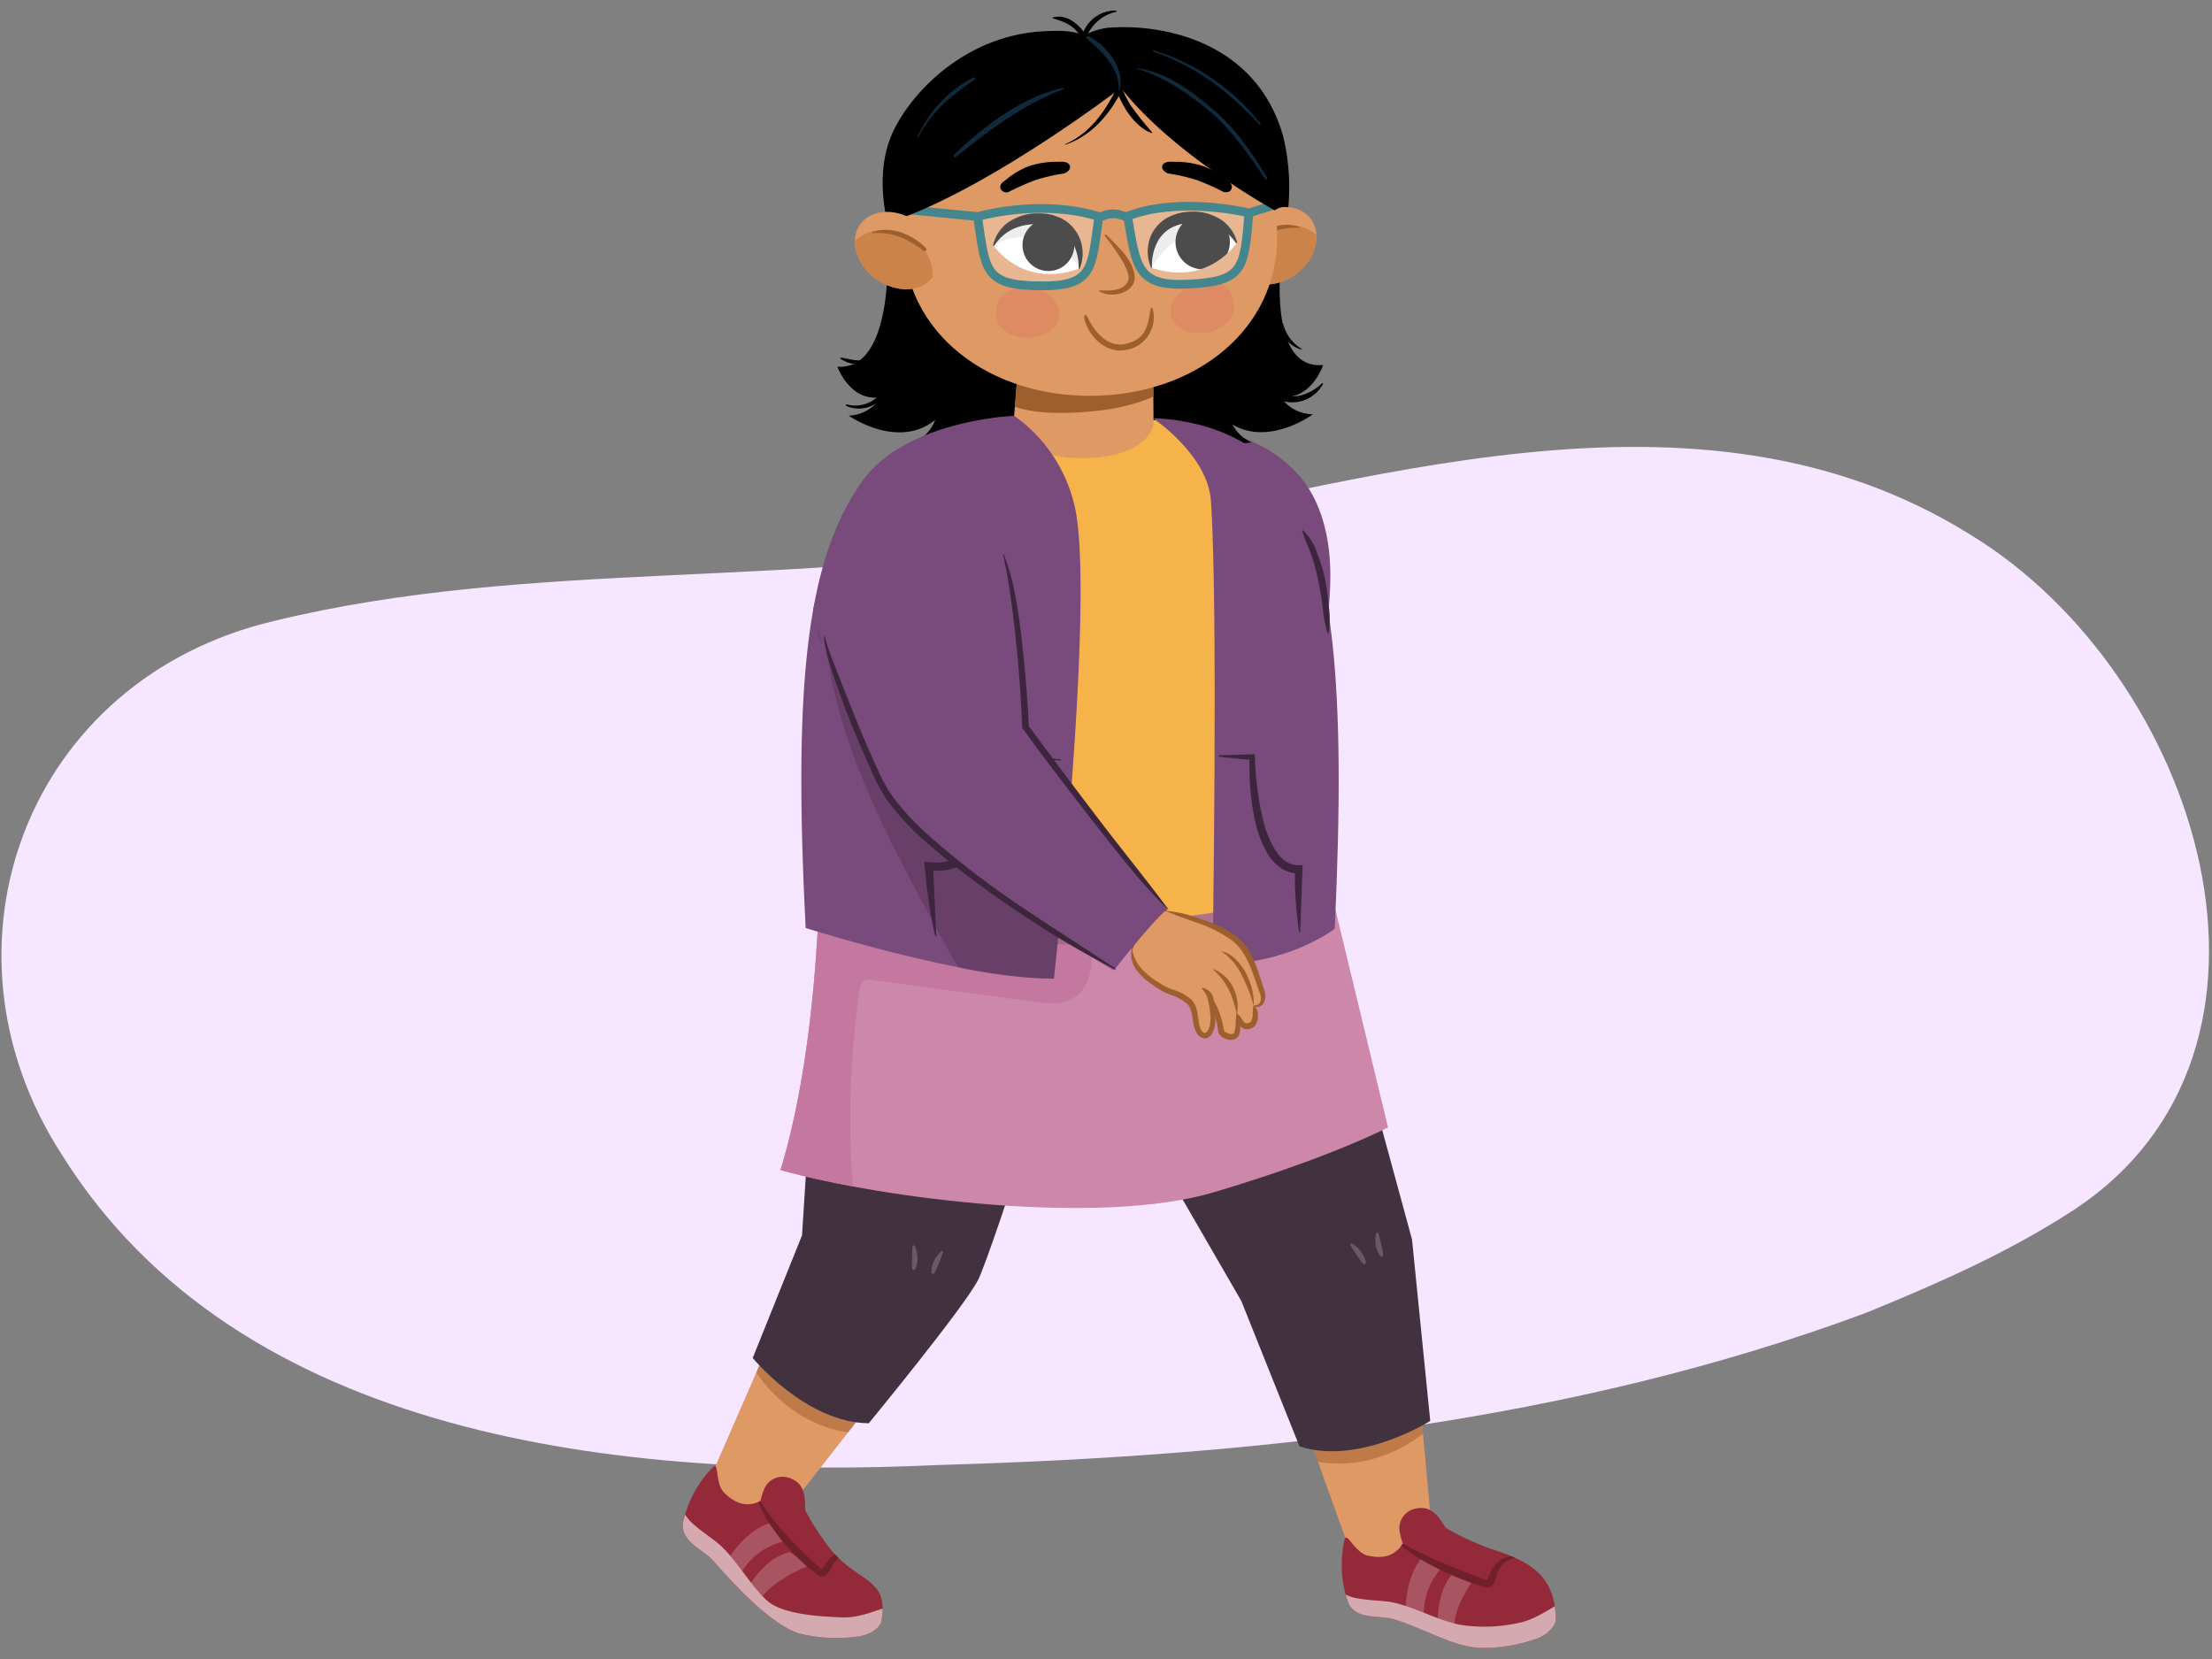 <svg xmlns="http://www.w3.org/2000/svg" xmlns:xlink="http://www.w3.org/1999/xlink" width="380" height="285" viewBox="0 0 380 285"><rect x="0" y="0" width="380" height="285" fill="#808080" stroke="none"/><defs><clipPath id="a"><path d="M244,241.33l2.62,28.6-13.24.61-10-27.87" fill="#de9964"/></clipPath><clipPath id="b"><path d="M255.89,266a45.83,45.83,0,0,1-7.5-3.52c-.77-1-2-3.86-4.85-3.37a3.44,3.44,0,0,0-3.07,4.1,13.13,13.13,0,0,0,.51,1.94c-.89,1.45-2.48,2.85-5.83,2.12-2.39-.38-3.78-4.27-4.15-2.8a19.21,19.21,0,0,0,.38,10.16c1,3.91,5.46,2.72,8.05,3.53,5.61,1.74,9.62,4.48,14.48,4.92a26.65,26.65,0,0,0,10.33-1.67c2.73-1.19,3.05-3,3.05-3.1C267.15,270.62,263,268.25,255.89,266Z" fill="#942a39"/></clipPath><clipPath id="c"><path d="M131.83,231.42,120.19,258.1l12.38,4.74,15.73-20.11" fill="#de9964"/></clipPath><clipPath id="d"><path d="M142.88,266.41a45.28,45.28,0,0,1-4.53-6.94c-.11-1.29.28-4.37-2.36-5.42a3.44,3.44,0,0,0-4.76,1.88,12.81,12.81,0,0,0-.59,1.92c-1.52.77-3.6,1.11-6.07-1.26-1.83-1.58-1-5.62-2.06-4.57a19.16,19.16,0,0,0-5,8.85c-1.23,3.83,3.22,5.18,5,7.23,3.85,4.43,10.14,11.1,14.81,12.53a26.71,26.71,0,0,0,10.45.46c2.92-.61,3.6-2.29,3.62-2.41C152.8,271.11,147.74,272.05,142.88,266.41Z" fill="#942a39"/></clipPath><clipPath id="e"><path d="M175.31,58.17l-1.15,13.94s.84,6.38,10.75,6.58c12.67.24,13.26-5.91,13.26-5.91l-.09-11.63Z" fill="#de9964"/></clipPath><clipPath id="f"><path d="M213.78,47.74C216.44,49.81,221,49,223.86,46s3.12-7.21.46-9.28-7.16-1.27-10.07,1.78S211.13,45.67,213.78,47.74Z" fill="none"/></clipPath><clipPath id="g"><path d="M185.39,46.15s.51-7-6.1-7.76c-6.33-.72-8.62,3.81-8.62,3.81S175.68,49.65,185.39,46.15Z" fill="none"/></clipPath><clipPath id="h"><path d="M197.85,46s-.68-7,5.92-7.9c6.3-.87,8.7,3.61,8.7,3.61S207.64,49.28,197.85,46Z" fill="none"/></clipPath><clipPath id="i"><path d="M159.42,48.45c-2.61,2.13-7.14,1.43-10.12-1.55s-3.28-7.14-.68-9.27,7.14-1.44,10.12,1.55S162,46.31,159.42,48.45Z" fill="none"/></clipPath></defs><path d="M161.35,251.67c-54.19,2.52-120.28-4.31-150.84-53.49-22.94-35.63-6-81.5,36.63-91.52,44.38-10.8,91.45-5.33,136.28-14.27,50.26-9,108.1-29.8,155-.58,39.74,24.15,59.69,88.72,17.7,116.13-11.17,7.28-23.42,12.64-35.63,17.62C269.85,244.38,215.23,250.11,161.35,251.67Z" fill="#f7e6ff"/><path d="M223.37,81.92c3.49,4.19,4.9,9.78,5.13,15.22s-.65,10.87-1.21,16.29c-.86,8.17-1,16.6,1.57,24.39a7.75,7.75,0,0,1,.57,2.62c0,1.88-1.51,3.37-2.89,4.66a3,3,0,0,1-2.49,1.15,3,3,0,0,1-1.52-1.19,159.06,159.06,0,0,1-23.66-39.27c-1.75-4.17-3.34-8.52-3.4-13.05-.08-6.59,3.06-12.77,6.47-18.22a3.79,3.79,0,0,1,2.19-2,7.06,7.06,0,0,1,3.35.55,52.69,52.69,0,0,1,8.27,3.09A23.05,23.05,0,0,1,223.37,81.92Z" fill="#794a7c"/><path d="M244,241.33l2.62,28.6-13.24.61-10-27.87" fill="#de9964"/><g clip-path="url(#a)"><path d="M245.43,245.49s-8.5,8.16-20.47,5.36l-3.1-7.86,21.9-5.84Z" fill="#9e5f2e" opacity="0.5"/></g><path d="M226.88,155.31l15.69,57.61,3.13,31.18s-12.2,7.7-22.46,4.38l-10-25L185.2,175Z" fill="#42313e"/><path d="M255.89,266a45.83,45.83,0,0,1-7.5-3.52c-.77-1-2-3.86-4.85-3.37a3.44,3.44,0,0,0-3.07,4.1,13.13,13.13,0,0,0,.51,1.94c-.89,1.45-2.48,2.85-5.83,2.12-2.39-.38-3.78-4.27-4.15-2.8a19.21,19.21,0,0,0,.38,10.16c1,3.91,5.46,2.72,8.05,3.53,5.61,1.74,9.62,4.48,14.48,4.92a26.65,26.65,0,0,0,10.33-1.67c2.73-1.19,3.05-3,3.05-3.1C267.15,270.62,263,268.25,255.89,266Z" fill="#942a39"/><g clip-path="url(#b)"><path d="M248,269a11.57,11.57,0,0,0-3.39,8.61l-3.14-1.26s0-5.9,3.07-9Z" fill="#a95561"/><path d="M253.24,271.23s-3.66,4.76-3.39,8.61L247,278.52s-.24-5.45,2.86-8.51Z" fill="#a95561"/><path d="M269.62,274.61c-3.13,1.41-5.67,3.69-9.07,4.26a26.79,26.79,0,0,1-9.46.29c-3.74-.56-8.82-3.51-12.56-4-1.91-.24-3.78-.25-5.7-.65s-3.64-1.85-5.54-2.61c-3.57-1.44-6.26,4.61-2.66,8.24s7.88,4.63,12,4.8c4.67.2,9.51,3.06,14.17,3.67a31.41,31.41,0,0,0,12.17-1,14.94,14.94,0,0,0,10.12-8.2C274.48,276.2,272,273.55,269.62,274.61Z" fill="#d4aab0"/><path d="M239.63,264.48a88.53,88.53,0,0,0,11.17,5.21l2.88,1.13,1.44.54.34.12c-.05,0,.08-.11.11-.21l.29-.71a5.53,5.53,0,0,1,1.83-2.51,4.2,4.2,0,0,1,3-.63l0,.14a4.23,4.23,0,0,0-2.54,1.14A5.37,5.37,0,0,0,257,271c-.07.24-.14.46-.26.77a1.67,1.67,0,0,1-.15.31l-.07.11-.15.18a1.2,1.2,0,0,1-.35.25l-.26.09a1.4,1.4,0,0,1-.41,0c-.37-.07-.27-.07-.3-.07l0,0-.09,0-.19-.06c-.49-.16-1-.3-1.48-.48-1-.36-2-.69-2.92-1.1a46,46,0,0,1-5.61-2.72,26.5,26.5,0,0,1-5.11-3.66Z" fill="#6f202b"/></g><path d="M236.79,211.86c-.06-.2-.32-.15-.38,0a4.86,4.86,0,0,0,.62,3.82c.23.35.6.24.59-.18C237.59,214.91,237,212.48,236.79,211.86Z" fill="#685a65"/><path d="M232,213.92c-.11-.18.11-.34.27-.26a4.89,4.89,0,0,1,2.35,3.08c.1.4-.24.6-.53.3A34.59,34.59,0,0,1,232,213.92Z" fill="#685a65"/><path d="M131.83,231.42,120.19,258.1l12.38,4.74,15.73-20.11" fill="#de9964"/><g clip-path="url(#c)"><path d="M129.27,234.72s5.51,10.41,17.75,11.52l5.42-6.49-19-12.42Z" fill="#9e5f2e" opacity="0.5"/></g><path d="M141.47,154.55l-3.69,57.67-8.47,21.07s9.16,11.14,19.94,11.21c0,0,16.36-19.89,18.78-24.63s18.21-54.43,18.21-54.43Z" fill="#42313e"/><path d="M142.88,266.41a45.28,45.28,0,0,1-4.53-6.94c-.11-1.29.28-4.37-2.36-5.42a3.44,3.44,0,0,0-4.76,1.88,12.81,12.81,0,0,0-.59,1.92c-1.52.77-3.6,1.11-6.07-1.26-1.83-1.58-1-5.62-2.06-4.57a19.16,19.16,0,0,0-5,8.85c-1.23,3.83,3.22,5.18,5,7.23,3.85,4.43,10.14,11.1,14.81,12.53a26.71,26.71,0,0,0,10.45.46c2.92-.61,3.6-2.29,3.62-2.41C152.8,271.11,147.74,272.05,142.88,266.41Z" fill="#942a39"/><g clip-path="url(#d)"><path d="M134.64,264.79a11.56,11.56,0,0,0-7.4,5.54l-2-2.73s3.07-5,7.32-6Z" fill="#a95561"/><path d="M139.06,268.88s-6.79,2.7-8.59,6.12l-1.73-2.63s2.66-4.76,6.9-5.73Z" fill="#a95561"/><path d="M154.41,275.53c-3.35.74-6.31,2.45-9.75,2.32s-10-.43-12.77-2.78-5.67-7.62-8.61-10c-1.5-1.21-3.08-2.2-4.5-3.54s-2.13-3.49-3.35-5.14c-2.28-3.1-7.75.63-6.59,5.61s4.27,8.09,7.65,10.38C120.36,275,123,280,126.62,283a31.68,31.68,0,0,0,10.89,5.52c3.63,1.2,16.33-3.44,19.28-7.55C158.84,278.07,156.93,275,154.41,275.53Z" fill="#d4aab0"/><path d="M129.85,256.56a32.68,32.68,0,0,0,3.49,5.08,57.94,57.94,0,0,0,4.17,4.55c.74.72,1.47,1.45,2.23,2.14.38.35.77.69,1.16,1,.1.09.2.16.29.23-.09,0,.09-.09.14-.18l.43-.64a5.53,5.53,0,0,1,2.3-2.09,4.3,4.3,0,0,1,3.08,0l0,.14a4.34,4.34,0,0,0-2.73.6,5.43,5.43,0,0,0-1.64,2c-.11.22-.23.42-.41.71a2.52,2.52,0,0,1-.23.29,1.77,1.77,0,0,1-.32.25,1.33,1.33,0,0,1-.5.15,1.29,1.29,0,0,1-.75-.17l-.26-.18-.17-.13c-.44-.34-.86-.65-1.25-1-.79-.7-1.58-1.39-2.31-2.15a34.21,34.21,0,0,1-4-4.86,19.2,19.2,0,0,1-2.77-5.7Z" fill="#6f202b"/></g><path d="M156.76,214.09a.2.2,0,0,1,.38-.06,4.91,4.91,0,0,1,.15,3.87c-.15.39-.54.36-.61-.06A36.34,36.34,0,0,1,156.76,214.09Z" fill="#685a65"/><path d="M162,215.16c.08-.19-.17-.31-.31-.2a4.91,4.91,0,0,0-1.69,3.48c0,.42.36.55.58.19A32.31,32.31,0,0,0,162,215.16Z" fill="#685a65"/><path d="M216.73,55.72s-5.88,9.73,2.9,13.1l.34.12s-4.34,4.82-8.91,2A6.82,6.82,0,0,0,215,76s-21.23,3-23.43-8.7l13.14-12.5Z"/><path d="M220.44,55.65a7,7,0,0,0,3.16,4.28.07.07,0,0,1,0,.12,5,5,0,0,1-3.71-4.31A.3.3,0,0,1,220.44,55.65Z"/><path d="M220.17,43.77s-2.64,19.4,6.76,18.95l.36,0s-2,6.16-7.36,5.4a6.82,6.82,0,0,0,5.62,3.05s-10.8,8-17.51-1.82l-.43-21.58Z"/><path d="M218.53,66.78c1.56.89,3.14,1.61,4.93,1.15a8.56,8.56,0,0,0,3.67-2.1c.08-.07.19,0,.14.15a6,6,0,0,1-9.36,1.53C217.5,67.11,218.08,66.51,218.53,66.78Z"/><path d="M154.91,55.73s6.11,9.59-2.59,13.16L152,69s4.45,4.73,9,1.78a6.79,6.79,0,0,1-3.8,5.14s21.29,2.68,23.22-9L166.93,54.51Z"/><path d="M144.45,61.45c1.39.13,2.61.72,4,.31s2.28-1.85,3.09-2.9c.24-.32.74.08.55.41a6.51,6.51,0,0,1-3.06,3.07,5.39,5.39,0,0,1-4.66-.73C144.34,61.57,144.36,61.44,144.45,61.45Z"/><path d="M152.46,42.69S153.62,63.2,144.22,63h-.36s2.17,6.11,7.48,5.22a6.81,6.81,0,0,1-5.55,3.18s11,7.75,17.47-2.21l.12-26.23Z"/><path d="M145.5,69.48A5.51,5.51,0,0,0,152.14,66c.15-.4.72-.16.61.24a5.39,5.39,0,0,1-7.34,3.5A.12.12,0,0,1,145.5,69.48Z"/><path d="M238.45,193.67s-9.79,5.17-29.92,11.15C189,210.63,151.92,206,134.08,201c7.14-23.32,6.78-55,6.78-55l86-.27Z" fill="#cc87a9"/><path d="M140.86,147.93c-.05,7.12-.68,33.12-6.78,53.06,3.49,1,7.73,1.93,12.42,2.8A152,152,0,0,1,147.7,170a2.06,2.06,0,0,1,.73-1.54,2,2,0,0,1,1.31-.11l28,3.75c2,.27,4.2.52,6.07-.33,2.72-1.25,3.65-4.23,3.8-7a16.12,16.12,0,0,0-.53-6.34,12.21,12.21,0,0,0-3.53-4.42c-4.43-4.07-9.93-6.2-15.77-7.41q-1.65-.33-3.33-.57L147.9,146A38.1,38.1,0,0,0,140.86,147.93Z" fill="#c478a0"/><path d="M210.05,150.35l.58,10.05s-30.55,5-52.2-1.35l-.38-11.22Z" fill="#645" opacity="0.3"/><path d="M199.09,72.18s15.74,1.27,19.31,12.35c6.1,18.94,4.32,69.22,4.32,69.22s-40.61,12.14-78.79-1.61c0,0-1.3-47.51,6.53-66.82,4.41-10.89,21-13.61,21-13.61Z" fill="#f5b34a"/><path d="M175.31,58.17l-1.15,13.94s.84,6.38,10.75,6.58c12.67.24,13.26-5.91,13.26-5.91l-.09-11.63Z" fill="#de9964"/><g clip-path="url(#e)"><path d="M204.43,57.2c-2.2-1.25-4.5.11-6.65,1a27.65,27.65,0,0,1-9.22,2.11,26.07,26.07,0,0,1-8.34-1.12c-3.11-.85-5.43-2.36-8.5-.42-1.16.74-.77,2.81-1.17,4.27C168,72.4,183.68,71.1,188.9,70.53c4.61-.5,16.56-3,16.44-11.43A2.38,2.38,0,0,0,204.43,57.2Z" fill="#9e5f2e"/></g><path d="M183.93,12.89c2.62,7.14-.43,8.38,20.79,12.7,10.52,2.14,13.62,13.79,15.13,18.64.45-3,3.08-10.78.54-21C215.73,7.15,199.86,4,190.3,4.77,190.3,4.77,181.31,5.74,183.93,12.89Z"/><path d="M189.16,14.33S186.62,21.27,172,26.1c-14.18,4.69-17.54,18.32-17.54,18.32s-5.87-12.52-.71-22.48c3.7-7.15,12.94-16,25.71-16.58,2.26-.09,7.46-.48,8.72,2.76C188.2,8.12,190.13,10.25,189.16,14.33Z"/><path d="M213.78,47.74C216.44,49.81,221,49,223.86,46s3.12-7.21.46-9.28-7.16-1.27-10.07,1.78S211.13,45.67,213.78,47.74Z" fill="#de9964"/><g clip-path="url(#f)"><path d="M215.39,41c3.09-2.87,7.9-3.15,10.75-.64s2.64,6.87-.44,9.74-7.9,3.15-10.75.64S212.3,43.84,215.39,41Z" fill="#cc8349"/><path d="M223.11,38.94c-3.25-1.06-7,.63-9.12,3-.26.29.16.69.48.42a17.53,17.53,0,0,1,3.43-2.22,10.57,10.57,0,0,1,5.18-1A.1.1,0,0,0,223.11,38.94Z" fill="#9e5f2e"/></g><path d="M155.19,41.09C155.37,57.31,170,68.22,187.74,68s31.87-11.44,31.68-27.66-14.72-29.2-32.45-29S155,24.87,155.19,41.09Z" fill="#de9964"/><path d="M189,49.87c1.56.11,3.73.11,4.63-1.3.64-1-.11-2.42-.56-3.31a39,39,0,0,0-3.22-4.65c-.19-.26,0-.42.28-.19,2,2,4.68,4.38,4.79,7.21.1,2.61-3.8,3.72-6,2.45C188.78,50,188.85,49.86,189,49.87Z" fill="#9e5f2e"/><path d="M173.23,33a43.92,43.92,0,0,1,4.46-2,31,31,0,0,1,5.09-1.2c.7-.24,1.23-.82,1-1.37s-1-.72-1.84-.63a15.13,15.13,0,0,0-5.28.78,14.16,14.16,0,0,0-4,2.43c-.65.4-1,.93-.74,1.47A1.13,1.13,0,0,0,173.23,33Z"/><path d="M210.25,33a43.92,43.92,0,0,0-4.46-2,31,31,0,0,0-5.1-1.2c-.69-.24-1.22-.82-1-1.37s1-.72,1.84-.63a15.13,15.13,0,0,1,5.28.78,14.16,14.16,0,0,1,4,2.43c.65.4,1,.93.73,1.47S210.86,33.07,210.25,33Z"/><path d="M181.72,55.26c-.91,2.15-4.33,3.37-7.17,2.47s-4.09-2.66-3.12-5.7c.7-2.21,3.94-3.17,6.78-2.28S182.62,53.11,181.72,55.26Z" fill="#de8b64"/><path d="M201.33,54.74c.87,2.11,4.28,3.13,7.14,2.06s4.15-2.94,3.24-5.94c-.67-2.18-3.91-3-6.77-1.89S200.46,52.62,201.33,54.74Z" fill="#de8b64"/><path d="M185.39,46.15s.51-7-6.1-7.76c-6.33-.72-8.62,3.81-8.62,3.81S175.68,49.65,185.39,46.15Z" fill="#fff"/><g clip-path="url(#g)"><path d="M167.56,41.19c2.8-2.47,6-5,12.21-4s8.64,5.59,9.86,9.26a1.24,1.24,0,0,1-1.75,1.45c-3.24-1.5-4.6-6.55-9.14-7.07-5.33-.62-7.22.81-9.56,2.35C168,43.93,166.45,42.17,167.56,41.19Z" opacity="0.1"/><path d="M175.66,42.15a4.45,4.45,0,1,0,4.39-4.49A4.44,4.44,0,0,0,175.66,42.15Z"/></g><path d="M185.3,46.15A8.83,8.83,0,0,0,184,41.23a6.23,6.23,0,0,0-1.84-1.74A6.73,6.73,0,0,0,181,39l-.61-.19-.63-.11a9.61,9.61,0,0,0-5.07.37,7.75,7.75,0,0,0-3.92,3.21l-.17-.09a6.49,6.49,0,0,1,3.54-4.54,8.75,8.75,0,0,1,2.92-.93,11.41,11.41,0,0,1,3,.06l.78.16.77.28a7.19,7.19,0,0,1,1.47.73,7.11,7.11,0,0,1,2.17,2.47,7,7,0,0,1,.22,5.77Z"/><path d="M197.85,46s-.68-7,5.92-7.9c6.3-.87,8.7,3.61,8.7,3.61S207.64,49.28,197.85,46Z" fill="#fff"/><g clip-path="url(#h)"><path d="M215.57,40.64c-2.86-2.4-6.14-4.9-12.31-3.76s-8.51,5.78-9.65,9.48a1.24,1.24,0,0,0,1.79,1.41c3.2-1.58,4.45-6.65,9-7.28,5.31-.73,7.23.65,9.61,2.14C215.2,43.39,216.69,41.59,215.57,40.64Z" opacity="0.1"/><path d="M211.28,41.54a4.67,4.67,0,1,1-4.73-4.62A4.67,4.67,0,0,1,211.28,41.54Z"/></g><path d="M197.75,46a7,7,0,0,1,.09-5.78A6.86,6.86,0,0,1,200,37.73,7.23,7.23,0,0,1,201.4,37l.77-.29.77-.18a11.88,11.88,0,0,1,3-.14,9.14,9.14,0,0,1,2.94.86,6.55,6.55,0,0,1,3.65,4.46l-.17.1a7.7,7.7,0,0,0-4-3.11,9.57,9.57,0,0,0-5.09-.26l-.62.12-.61.21a6.38,6.38,0,0,0-1.15.55,6.2,6.2,0,0,0-1.79,1.78,8.69,8.69,0,0,0-1.2,4.94Z"/><path d="M214.55,36.59s-11.29-2.9-20.83.56c0,0,.32,12.86,8,11.67,0,0,7.64.3,9.75-1.65S214,44.39,214.55,36.59Z" fill="#fff" opacity="0.3"/><path d="M168.07,37.14s11.23-3.17,20.84.07c0,0-.07,12.86-7.78,11.85,0,0-7.63.48-9.78-1.42S168.82,44.91,168.07,37.14Z" fill="#fff" opacity="0.3"/><path d="M214.55,36.62c-.82,9.59-.87,11.74-10.46,12.19-8.81.41-8.91-3-10.37-11.66" fill="none" stroke="#44868d" stroke-miterlimit="10" stroke-width="1.5"/><path d="M155.64,36l12.3,1.2c2.15-.59,11.8-2.81,20.83,0,.59.18.86-.42,2.45-.48,1.34,0,1.95.63,2.5.42,8-3.14,18.67-1.1,20.83-.56l4.89-1.53" fill="none" stroke="#44868d" stroke-linecap="round" stroke-miterlimit="10" stroke-width="1.5"/><path d="M167.94,37.17C169.32,46.46,169,49,178.63,49.11c9.41.1,8.85-3.17,10.14-11.9" fill="none" stroke="#44868d" stroke-miterlimit="10" stroke-width="1.5"/><path d="M192.56,15.09S171.86,31,155.33,37.3l-1.6-.59,1.05-7.37L166.7,14.46l13-5,2.4-.17,16.56.5,13.82,7.08,5.71,10s2.2,6,2.32,8.64a3.29,3.29,0,0,0-1.52.63S201.54,26.58,192.56,15.09Z"/><path d="M180.88,3c2-.57,3.93.68,5.27,2.43a5.93,5.93,0,0,1,5.54-3.62c.13,0,.17.2,0,.23a7.12,7.12,0,0,0-5,4.24,9.68,9.68,0,0,1,1.39,3.66.38.38,0,0,1-.69.2c-.43-.88-.75-1.77-1.14-2.64-.07.24-.15.48-.21.73-.11.51-.81.29-.75-.19a8,8,0,0,1,.4-1.64,6.37,6.37,0,0,0-.35-.55c-1.14-1.66-2.7-2.15-4.51-2.72C180.82,3.08,180.81,3,180.88,3Z"/><path d="M197.9,22.7a55.93,55.93,0,0,1-3.65-4.58,17.61,17.61,0,0,1-1.44-2.84,32.19,32.19,0,0,0,2.21-6,.33.33,0,0,0-.64-.19c-.64,1.6-1.31,3.26-2,4.9-.2-.57-.37-1.15-.53-1.73-.1-.37-.73-.32-.7.09a12.05,12.05,0,0,0,.62,2.92c-2,4-4.58,7.66-8.77,9.49-.06,0,0,.12,0,.1,4.09-1.37,7.11-4.59,9.2-8.36,1.18,2.78,3.21,5.46,5.62,6.36A.09.09,0,0,0,197.9,22.7Z"/><path d="M198,53a.17.17,0,0,0-.32,0c-.54,2.95-.7,5.06-4,6S188,57,186.83,54.49c-.27-.6-.68-.46-.58.1.58,3.06,3.76,6.23,7.09,5.54A5.67,5.67,0,0,0,198,53Z" fill="#9e5f2e"/><path d="M159.42,48.45c-2.61,2.13-7.14,1.43-10.12-1.55s-3.28-7.14-.68-9.27,7.14-1.44,10.12,1.55S162,46.31,159.42,48.45Z" fill="#de9964"/><g clip-path="url(#i)"><path d="M157.65,41.72c-3.15-2.79-8-3-10.75-.39s-2.49,6.93.66,9.73,8,3,10.76.39S160.81,44.52,157.65,41.72Z" fill="#cc8349"/><path d="M149.89,39.86c3.23-1.14,7,.47,9.18,2.77.28.29-.14.69-.46.43a17.35,17.35,0,0,0-3.48-2.13,10.56,10.56,0,0,0-5.21-.86A.11.11,0,0,1,149.89,39.86Z" fill="#9e5f2e"/></g><path d="M187.06,6.21c-.3-.16-.56.27-.29.5,2.72,2.27,5.6,5.09,5.44,8.87,0,.09.11.11.13,0C193.29,11.83,190.31,8,187.06,6.21Z" fill="#102a3d"/><path d="M164.24,26.94c5.95-4.76,11.66-9.08,18.41-11.58.14,0,.1-.3,0-.28C176,16.51,169.37,21.31,164,26.47,163.69,26.73,163.94,27.18,164.24,26.94Z" fill="#102a3d"/><path d="M157.63,23.46a21.19,21.19,0,0,1,9.57-10.15.23.23,0,0,1,.23.39c-3.85,2.61-7.54,5.59-9.63,9.85C157.75,23.67,157.59,23.57,157.63,23.46Z" fill="#102a3d"/><path d="M195.4,11.87c4.16,1.05,9.4,4.62,12.89,7.66s6.53,7.5,9.06,11.21c.12.19.45,0,.34-.21-2.57-4.22-5.31-8.31-9.2-11.66-3.3-2.83-8.07-6.55-13.06-7.13A.07.07,0,1,0,195.4,11.87Z" fill="#102a3d"/><path d="M198.12,8.61a37.36,37.36,0,0,1,18.45,12.67c.08.11-.1.25-.19.15-5.25-5.66-10.94-10.07-18.32-12.58C197.91,8.8,198,8.57,198.12,8.61Z" fill="#102a3d"/><path d="M198.09,71.86c-.2,0,15.38-.22,22.45,10.77,8.6,13.37,10.71,34.71,8.76,76.9,0,0-7.94,6.3-21,6.12,0,0,1-61.63-.28-79.7C207.42,78.08,198.09,71.86,198.09,71.86Z" fill="#794a7c"/><path d="M209.34,129.75l6.14-.17h.1v.1c0,1.88.19,3.77.41,5.64a43.33,43.33,0,0,0,1,5.55,17.74,17.74,0,0,0,2.1,5.18,6.31,6.31,0,0,0,1.91,2,4,4,0,0,0,2.63.56l.15,0v.15l-.43,11.42h-.15c-.17-1-.26-1.91-.37-2.87s-.18-1.91-.25-2.87-.09-1.91-.13-2.86l0-2.86,1.39,1.27a5.31,5.31,0,0,1-3.53-.71,7.9,7.9,0,0,1-2.4-2.38,18.73,18.73,0,0,1-2.24-5.64,40.58,40.58,0,0,1-.88-5.75,50.47,50.47,0,0,1-.11-5.77l.85.83c-1-.06-2.05-.14-3.07-.26l-1.54-.15c-.52,0-1-.14-1.54-.21Z" fill="#3d253e"/><path d="M174.24,71.44s-18.45.66-26,11.08c-9.66,13.37-12,34.72-9.83,76.9,0,0,27.92,8.86,42.63,8.68,0,0,6.86-62.11,3.81-80A26.19,26.19,0,0,0,174.24,71.44Z" fill="#794a7c"/><path d="M182.23,130.61l-9.46-.12.11-.1a39,39,0,0,1-.72,6.37,27,27,0,0,1-1.92,6.12,12.76,12.76,0,0,1-3.91,5.06,9,9,0,0,1-6.15,1.6l.14-.13.53,11.43h-.15c-.26-.94-.43-1.88-.63-2.83s-.33-1.89-.46-2.84l-.41-2.84-.29-2.85-.14-1.44,1.52.1a7.7,7.7,0,0,0,5.17-1.41,11.62,11.62,0,0,0,3.48-4.46,26.45,26.45,0,0,0,2-5.76,36.68,36.68,0,0,0,1-6.13l.07-.87.78.05,2.36.15,2.36.24,2.36.23c.79.07,1.57.19,2.36.28Z" fill="#3d253e"/><path d="M207.83,177.35c.92-1.48.55-4.09-.45-6.24,0-.07,1.53,1.11,2.39,6,.13.77,2.16,1.55,2.63.54a6.69,6.69,0,0,0,.08-3.5c.39.71.62,1.76,1.48,2.11a1.55,1.55,0,0,0,1.27-.42,3.6,3.6,0,0,0,.17-3.16c1.09.46,1.94-.88,1.44-2.26-1.33-3.71-2.21-7.86-5.69-9.85-3.61-2.63-14.21-5.16-14.72-4.89-.7.22-1.92,7-1.94,7.36-.2,3.23,2.94,5.35,5.43,6.75,1.76,1,4.3,1.22,5.05,3.29.55,1.53.36,3.67,1.3,4.47A.93.93,0,0,0,207.83,177.35Z" fill="#de9964"/><path d="M215.42,172.68a1,1,0,0,0,1.16-.82,2,2,0,0,0,0-.78,5.11,5.11,0,0,0-.27-.81c-.44-1.19-.81-2.38-1.26-3.54a15.52,15.52,0,0,0-1.63-3.26,8.25,8.25,0,0,0-2.53-2.43h0l0,0a22.65,22.65,0,0,0-5-2.43c-1.78-.64-3.58-1.23-5.34-2l0-.12a23,23,0,0,1,5.61,1.33c.91.31,1.81.65,2.7,1a14.89,14.89,0,0,1,2.6,1.4l0,0a8.22,8.22,0,0,1,2.86,2.73,16.62,16.62,0,0,1,1.66,3.49c.43,1.2.8,2.4,1.19,3.59a2.69,2.69,0,0,1,0,2.07,1.56,1.56,0,0,1-.75.81,1.11,1.11,0,0,1-1-.09Z" fill="#9e5f2e"/><path d="M212.54,174.17c.66.37.79,1,1.13,1.36a1.16,1.16,0,0,0,.25.21l.14.07.07,0h0a1.55,1.55,0,0,0,.58-.17l.11-.06s0,.06,0,0a2.21,2.21,0,0,0,.18-.34,2.56,2.56,0,0,0,.21-.73,7.41,7.41,0,0,1,.12-1.75l.12,0a2.32,2.32,0,0,1,.66,1.84,3.1,3.1,0,0,1-.2,1,2.65,2.65,0,0,1-.23.48.83.83,0,0,1-.25.31,1.86,1.86,0,0,1-.28.18,2.15,2.15,0,0,1-1.18.24.71.71,0,0,1-.22-.06l-.14-.07a1.4,1.4,0,0,1-.26-.16,2.25,2.25,0,0,1-.4-.42,2.52,2.52,0,0,1-.53-1.87Z" fill="#9e5f2e"/><path d="M207.32,171.13s.1-.13.08-.09h.07l.06,0,.1.06.2.12a3.17,3.17,0,0,1,.34.3,4,4,0,0,1,.53.7,10.22,10.22,0,0,1,.72,1.58,15.39,15.39,0,0,1,.51,1.63l.19.83.16.77a.88.88,0,0,0,.33.33,1.9,1.9,0,0,0,.61.24,1.18,1.18,0,0,0,.56,0c.15-.06.18,0,.28-.3a5.31,5.31,0,0,0,.21-1.49c0-.54.07-1.09.15-1.66l.12,0a4.72,4.72,0,0,1,.37,3.48,2.34,2.34,0,0,1-.09.24c-.06.09-.11.19-.18.28a1.28,1.28,0,0,1-.53.37,1.93,1.93,0,0,1-1.08.07,3.06,3.06,0,0,1-.94-.36,1.68,1.68,0,0,1-.78-.88,1.07,1.07,0,0,1-.06-.26l0-.2-.07-.41-.17-.8c-.13-.53-.25-1.05-.42-1.57a13,13,0,0,0-.56-1.51l-.31-.74-.15-.37-.09-.19-.05-.09,0-.05v0h0c0,.05.12-.06.07-.08Z" fill="#9e5f2e"/><path d="M194.55,163.09c.26,2.38,2,4,3.88,5.31.48.33,1,.62,1.49.91a10.91,10.91,0,0,0,1.55.7,8.38,8.38,0,0,1,3.29,1.8,4.09,4.09,0,0,1,.86,1.81c.14.61.21,1.21.3,1.79a5.09,5.09,0,0,0,.41,1.54,1.12,1.12,0,0,0,.44.45.37.37,0,0,0,.4,0,2.16,2.16,0,0,0,.66-1.23,6.35,6.35,0,0,0,.11-1.64,15.41,15.41,0,0,0-.62-3.42l.12,0a8.31,8.31,0,0,1,1.28,3.4,6,6,0,0,1-.06,1.89,3.6,3.6,0,0,1-.32.94,2,2,0,0,1-.71.87,1.27,1.27,0,0,1-1.28,0,2,2,0,0,1-.81-.79,5.5,5.5,0,0,1-.56-1.85c-.21-1.18-.31-2.37-1-3.07a7.6,7.6,0,0,0-2.88-1.59,10.94,10.94,0,0,1-1.66-.79c-.52-.3-1-.62-1.53-1a10.47,10.47,0,0,1-2.69-2.5,5.36,5.36,0,0,1-.8-1.71,4.28,4.28,0,0,1,0-1.85Z" fill="#9e5f2e"/><path d="M200.5,156.56a6.16,6.16,0,0,1-2.11-.12l-1-.17-.49-.06-.23,0h-.11l.1,0-.07,0c.15-.05.1-.08.09,0a1.37,1.37,0,0,0-.08.14c-.05.13-.11.26-.16.4s-.17.59-.27.89c-.17.6-.32,1.21-.48,1.83a15.79,15.79,0,0,1-1.13,3.66h-.12a5.18,5.18,0,0,1,0-2c.1-.64.22-1.27.34-1.9s.27-1.27.44-1.9c.08-.32.19-.63.3-.95a5,5,0,0,1,.21-.48c.05-.09.08-.17.15-.28a.91.91,0,0,1,.43-.35l-.07,0a.78.78,0,0,1,.23-.06h.28l.29,0,.53.09,1,.24a5.26,5.26,0,0,1,1.95.84Z" fill="#9e5f2e"/><path d="M215.36,172.74a25.3,25.3,0,0,0-2-5.12,10,10,0,0,0-3.49-4.14l0-.07a5.21,5.21,0,0,1,2.5,1.48,9.73,9.73,0,0,1,1.7,2.34,12.24,12.24,0,0,1,1,2.66,9.62,9.62,0,0,1,.32,2.83Z" fill="#9e5f2e"/><path d="M212.44,174.2a17.56,17.56,0,0,0-1.36-4.21,11.12,11.12,0,0,0-2.73-3.45l.05-.06a6.36,6.36,0,0,1,3.43,3.13,7.66,7.66,0,0,1,.69,4.58Z" fill="#9e5f2e"/><path d="M208.39,172.47l-1-1.34-.94-1.38.07-.05a2.3,2.3,0,0,1,1.94,2.73Z" fill="#9e5f2e"/><path d="M182.09,158c-4.8-10.65-11.31-20.58-17.82-30.34-3.68-5.51-7.42-11.07-12.32-15.53a30.78,30.78,0,0,0-5.43-4c-1.5-.85-4.1-2.43-5.7-.92-1,.94.11,2.6.55,3.56a26.89,26.89,0,0,1,1.49,6,90,90,0,0,0,4,13.65c1.67,4.49,3.62,8.86,5.72,13.16s4.34,8.56,6.61,12.79c.28.53.56,1.06.85,1.59,1.48,2.77,3,5.55,4.6,8.25a85.54,85.54,0,0,0,16.44,1.94S181.49,164.15,182.09,158Z" fill="#3d253e" opacity="0.3"/><path d="M175.61,123.49S173,106.85,170,98.17a64.37,64.37,0,0,0-6.05-13,10.36,10.36,0,0,0-2.9-3.43,7.91,7.91,0,0,0-3.89-1.18,12.87,12.87,0,0,0-7.33,2.06,16,16,0,0,0-6.67,11c-.21,1.67-3.58,9.93-3.48,11.6.16,2.89,9.56,25.84,12.24,30.47,7.07,12.24,39.44,31,39.44,31s6.29-8.1,9.25-10.61C191.68,146,175.61,123.49,175.61,123.49Z" fill="#794a7c"/><path d="M200.58,156.18a91.37,91.37,0,0,1-6.68-7.37c-2.11-2.56-4.15-5.17-6.19-7.78-4.07-5.24-8.12-10.48-12-15.85l-.1-.14v-.17c-.22-5-.57-10-1.09-14.9-.26-2.47-.55-5-.91-7.41a73.25,73.25,0,0,0-1.31-7.34l.14,0a37.81,37.81,0,0,1,2,7.25q.69,3.69,1.08,7.43c.57,5,1,10,1.22,15l-.11-.31,5.94,8c2,2.65,4,5.3,6,7.92,4,5.27,8.19,10.38,12.14,15.7Z" fill="#3d253e"/><path d="M141.68,109.34a39.58,39.58,0,0,0,1.57,4.64l1.8,4.59c1.22,3.05,2.42,6.1,3.72,9.12.65,1.51,1.31,3,2,4.49a31,31,0,0,0,2.29,4.27,43.56,43.56,0,0,0,6.58,7.15,146.59,146.59,0,0,0,15.57,12c5.43,3.69,11,7.18,16.49,10.83l-.07.12a150.53,150.53,0,0,1-17-10.1,147.47,147.47,0,0,1-15.79-12,42.68,42.68,0,0,1-6.72-7.4,31.35,31.35,0,0,1-2.34-4.43q-1-2.26-2-4.54c-1.26-3-2.51-6.1-3.62-9.21-.55-1.55-1.11-3.11-1.57-4.69a23.48,23.48,0,0,1-1.08-4.85Z" fill="#3d253e"/><path d="M223.82,91.08a9.61,9.61,0,0,1,2.48,4,27.24,27.24,0,0,1,1.34,4.49,42.57,42.57,0,0,1,.64,4.61,15.37,15.37,0,0,1-.06,4.64h-.14a20.54,20.54,0,0,1-.85-4.53c-.21-1.51-.43-3-.75-4.49a35.9,35.9,0,0,0-1.17-4.36c-.48-1.43-1.19-2.73-1.61-4.26Z" fill="#3d253e"/></svg>